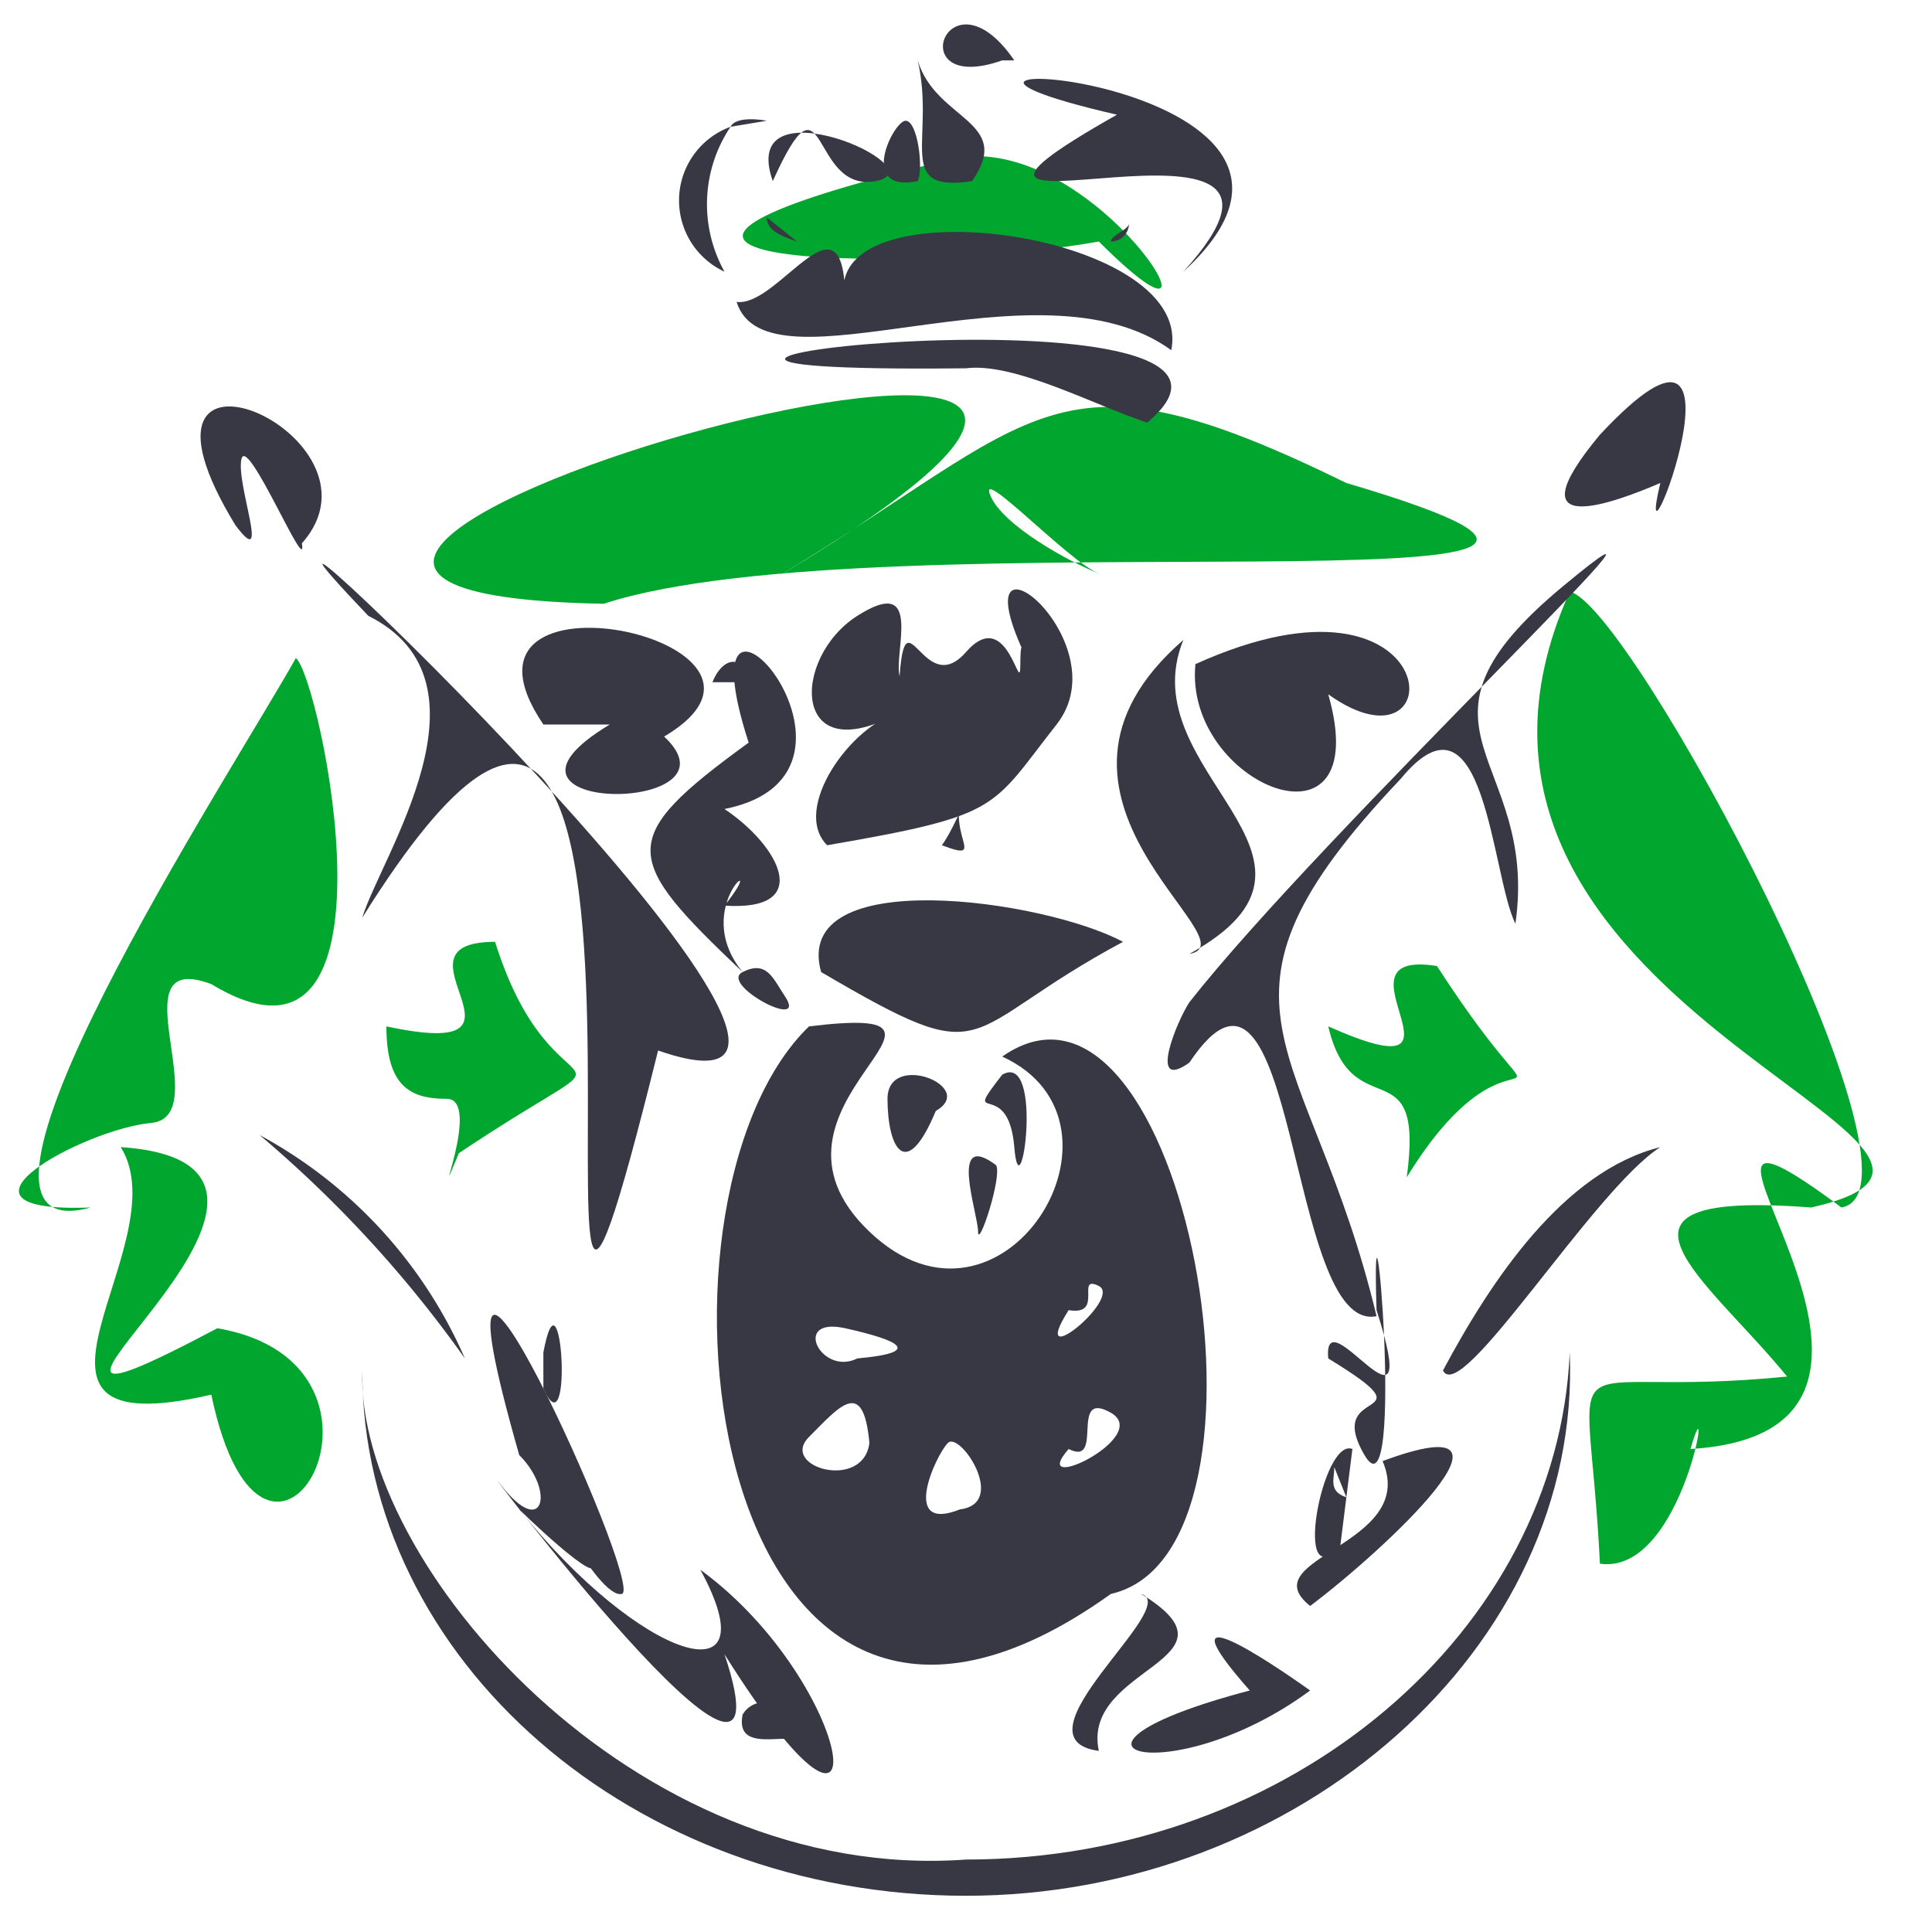 <svg xmlns="http://www.w3.org/2000/svg" viewBox="0 0 32 32"><defs><style>.a{fill:#00a62d;fill-rule:evenodd;}.b{fill:#383844;}</style></defs><path class="a" d="M15.5,2.7C18,1.8,20.8,6.6,18.2,4,15.5,4.5,8.1,4.5,15.5,2.7ZM10,10c-11-.2,14.6-7.4,2.8-.4,4.5-2.7,4.6-4,9.5-1.6C30.1,10.3,14.6,8.5,10,10Zm8.2-.5c-.5-.2-1.6-.8-1.8-1.3S17.7,9.3,18.2,9.5ZM1.5,20c-2.7.1-.1-1.3,1-1.4s-.6-2.9,1-2.3c3.3,2,1.8-5.1,1.4-5.4C3.9,12.7-1.4,20.8,1.5,20ZM30,20c-3.9-.3-1.7,1.2-.4,2.8-4,.4-3.3-.9-3.1,3.1,1.4.2,1.9-3.3,1.5-1.9,5-.3-1.4-6.9,2.5-4C32.2,19.7,27,10,26,9.8,22.9,16.7,34.4,19,30,20ZM3.6,22c-5.1,2.7,2.9-2.7-1.6-3,1,1.6-2.4,5,1.5,4.1C4.4,27.4,7.1,22.6,3.6,22Zm4.6-6.4c1,3.2,2.7,1.3-.6,3.5-.5,1.2.4-.9-.2-.9s-1-.2-1-1.2C9.2,17.6,6.3,15.6,8.2,15.6Zm15.6.4c-1.9-.3.9,2.2-1.8,1,.4,1.7,1.6.3,1.3,2.5C25.2,16.4,26,19.4,23.8,16Z"/><path class="b" d="M13,28.8a.4.4,0,1,0-.7-.4C12.2,28.9,12.7,28.8,13,28.8Z"/><path class="b" d="M12,27.4c2.7,4.3,2.2.5-.4-1.4,1.2,2.2-1,1.5-3-1,.3.3,1.8,1.7,1,.5s.3,1,.7.9-3.5-8.6-1.7-2.3c.6.6.4,1.4-.3.5S13.3,31.3,12,27.4Z"/><path class="b" d="M16.6,17.8c-.7.9.1,0,.2,1.2S17.3,17.4,16.6,17.8Z"/><path class="b" d="M9,23c.5,1.1.3-2.2,0-.6Z"/><path class="b" d="M18.2,29c-.3-1.4,2.5-1.5.7-2.6C19.6,26.6,16.7,28.8,18.2,29Z"/><path class="b" d="M18.4,26.4c3.1-.7,1.2-11-1.8-8.9,2.4,1.1,0,5-2.2,2.9s2.3-3.8-1-3.4C10.4,19.9,11.7,31.2,18.4,26.4Zm-.7-4.7c.6.1.1-.6.5-.4S17,22.8,17.7,21.7Zm0,2.3c.6.3,0-1,.7-.6S17,24.8,17.7,24Zm-3.3-.1c-.1.8-1.5.4-1-.1S14.3,22.8,14.4,23.9Zm-.2-1.4c-.6.3-1.1-.7-.2-.5S15.3,22.4,14.2,22.5ZM15.9,25c-1,.4-.4-.9-.2-1.1S16.7,24.9,15.9,25Z"/><path class="b" d="M22.8,21.7c.8,2.5-.9-.3-.8.8,1.8,1.1-.1.4.6,1.6S22.7,18.5,22.8,21.7Z"/><path class="b" d="M19.7,16.6c-.2.3-.7,1.5,0,1,1.8-2.7,1.6,4.5,3.1,4.2-1.1-4.6-3.2-5.1.4-8.9,1.4-1.7,1.5,1.6,1.9,2.4.4-2.8-2.1-3.2.8-5.6S21.9,13.8,19.7,16.6Z"/><path class="b" d="M22.9,24.2c.6,1.4-2.2,1.6-1.2,2.4C22.9,25.7,25.6,23.2,22.9,24.2Z"/><path class="b" d="M23.9,22.7c.3.6,2.5-3,3.6-3.7C25.9,19.4,24.7,21.2,23.9,22.7Z"/><path class="b" d="M26.5,7.2c-1.5,1.8.3,1.1,1,.8C27,10.1,29.3,4.2,26.5,7.2Z"/><path class="b" d="M22.5,24.7h0Z"/><path class="b" d="M22.4,24c-.5-.2-1,2.5-.2,1.6Zm-.3.3.2.5C22,24.7,22.1,24.5,22.1,24.3Z"/><path class="b" d="M20.7,28c-3.8,1-1.3,1.7,1,0C21,27.5,19.2,26.3,20.7,28Z"/><path class="b" d="M12.7,2s-.5-.1-.6.1Z"/><path class="b" d="M13,16.5c-.2-.3-.3-.6-.7-.4S13.4,17.1,13,16.5Z"/><path class="b" d="M12.8,3c.9-2,.6.2,1.7,0S12.2,1.3,12.8,3Z"/><path class="b" d="M12,4.5a2.3,2.3,0,0,1,.1-2.4A1.3,1.3,0,0,0,12,4.5Z"/><path class="b" d="M12.4,12.3c-2.2,1.6-2.1,1.9-.1,3.8-.9-1.1.5-2.1-.3-1.1,1.5.1.9-1,0-1.6C15,12.8,11.2,8.6,12.4,12.3Z"/><path class="b" d="M12.3,11.3c.1-.4-.3-.5-.5,0Z"/><path class="b" d="M16.1,3c.7-1-.6-1-.9-2C15.5,2.3,14.8,3.2,16.1,3Z"/><path class="b" d="M15.2,3c.1-.2,0-1-.2-1S14.2,3.2,15.2,3Z"/><path class="b" d="M9,12h1.1c-2.5,1.5,2.3,1.5.9.2C13.7,10.6,7.1,9.2,9,12Z"/><path class="b" d="M3.9,8.7c.6.8,0-.7.1-1.1S5.1,9.6,5,9C6.6,7.2,1.7,5.1,3.9,8.7Z"/><path class="b" d="M10.9,17.4C16.1,19.2,2,5.9,6.1,10.2c2.2,1.1.2,4-.1,5C12.3,5.1,8,29.1,10.9,17.4Z"/><path class="b" d="M7.7,22.5a7.7,7.7,0,0,0-3.4-3.7A19.9,19.9,0,0,1,7.7,22.5Z"/><path class="b" d="M16.6,1h.2C15.7-.6,14.9,1.6,16.6,1Z"/><path class="b" d="M16,6.1c.8-.1,2.1.6,3,.9C22,4.5,6.8,6.2,16,6.1Z"/><path class="b" d="M19.6,10.6c-3,2.6,1.2,5,.1,5.2C22.6,14.2,18.7,12.8,19.6,10.6Z"/><path class="b" d="M18.4,4a.3.3,0,0,0,.3-.3C18.7,3.8,18.4,3.9,18.4,4Z"/><path class="b" d="M12.7,3.6c0,.2.2.3.5.4Z"/><path class="b" d="M19.4,5.8c.4-2-5.9-2.8-5.4-.8,0-2-1.1.1-1.8,0C12.7,6.6,17.2,4.2,19.4,5.8Z"/><path class="b" d="M15.5,18.4c.7-.4-.8-1-.8-.2S15,19.6,15.5,18.4Z"/><path class="b" d="M16.5,19.3c-.8-.6-.3.8-.3,1.1S16.6,19.5,16.5,19.3Z"/><path class="b" d="M19.8,11c-.2,2,3,3.3,2.2.5C24.1,13,24,9.1,19.8,11Z"/><path class="b" d="M18.5,1.9c-4.6,2.6,4.1-.7,1.1,2.6C23.2,1.2,13.3.7,18.5,1.9Z"/><path class="b" d="M13.7,14c2.9-.5,2.7-.6,3.8-2s-1.7-3.6-.5-1.1c0,0-.1-.5-.1.1s-.2-1-.9-.2-1-1-1.1.4c-.1-.4.4-1.7-.7-1s-1.1,2.6.7,1.6C14.1,12,13.1,13.4,13.7,14Z"/><path class="b" d="M13.6,16.1c2.9,1.7,2.2,1,5-.5C17.3,14.9,13.1,14.3,13.6,16.1Z"/><path class="b" d="M15.6,14c.8.3,0-.2.4-1S15.9,13.6,15.6,14Z"/><path class="b" d="M16,30.8c-5.5.4-10.1-4.9-10-8.1,0,4.8,4.5,8.7,10,8.7s10.2-4.1,10-9C25.8,27,21.4,30.8,16,30.8Z"/></svg>